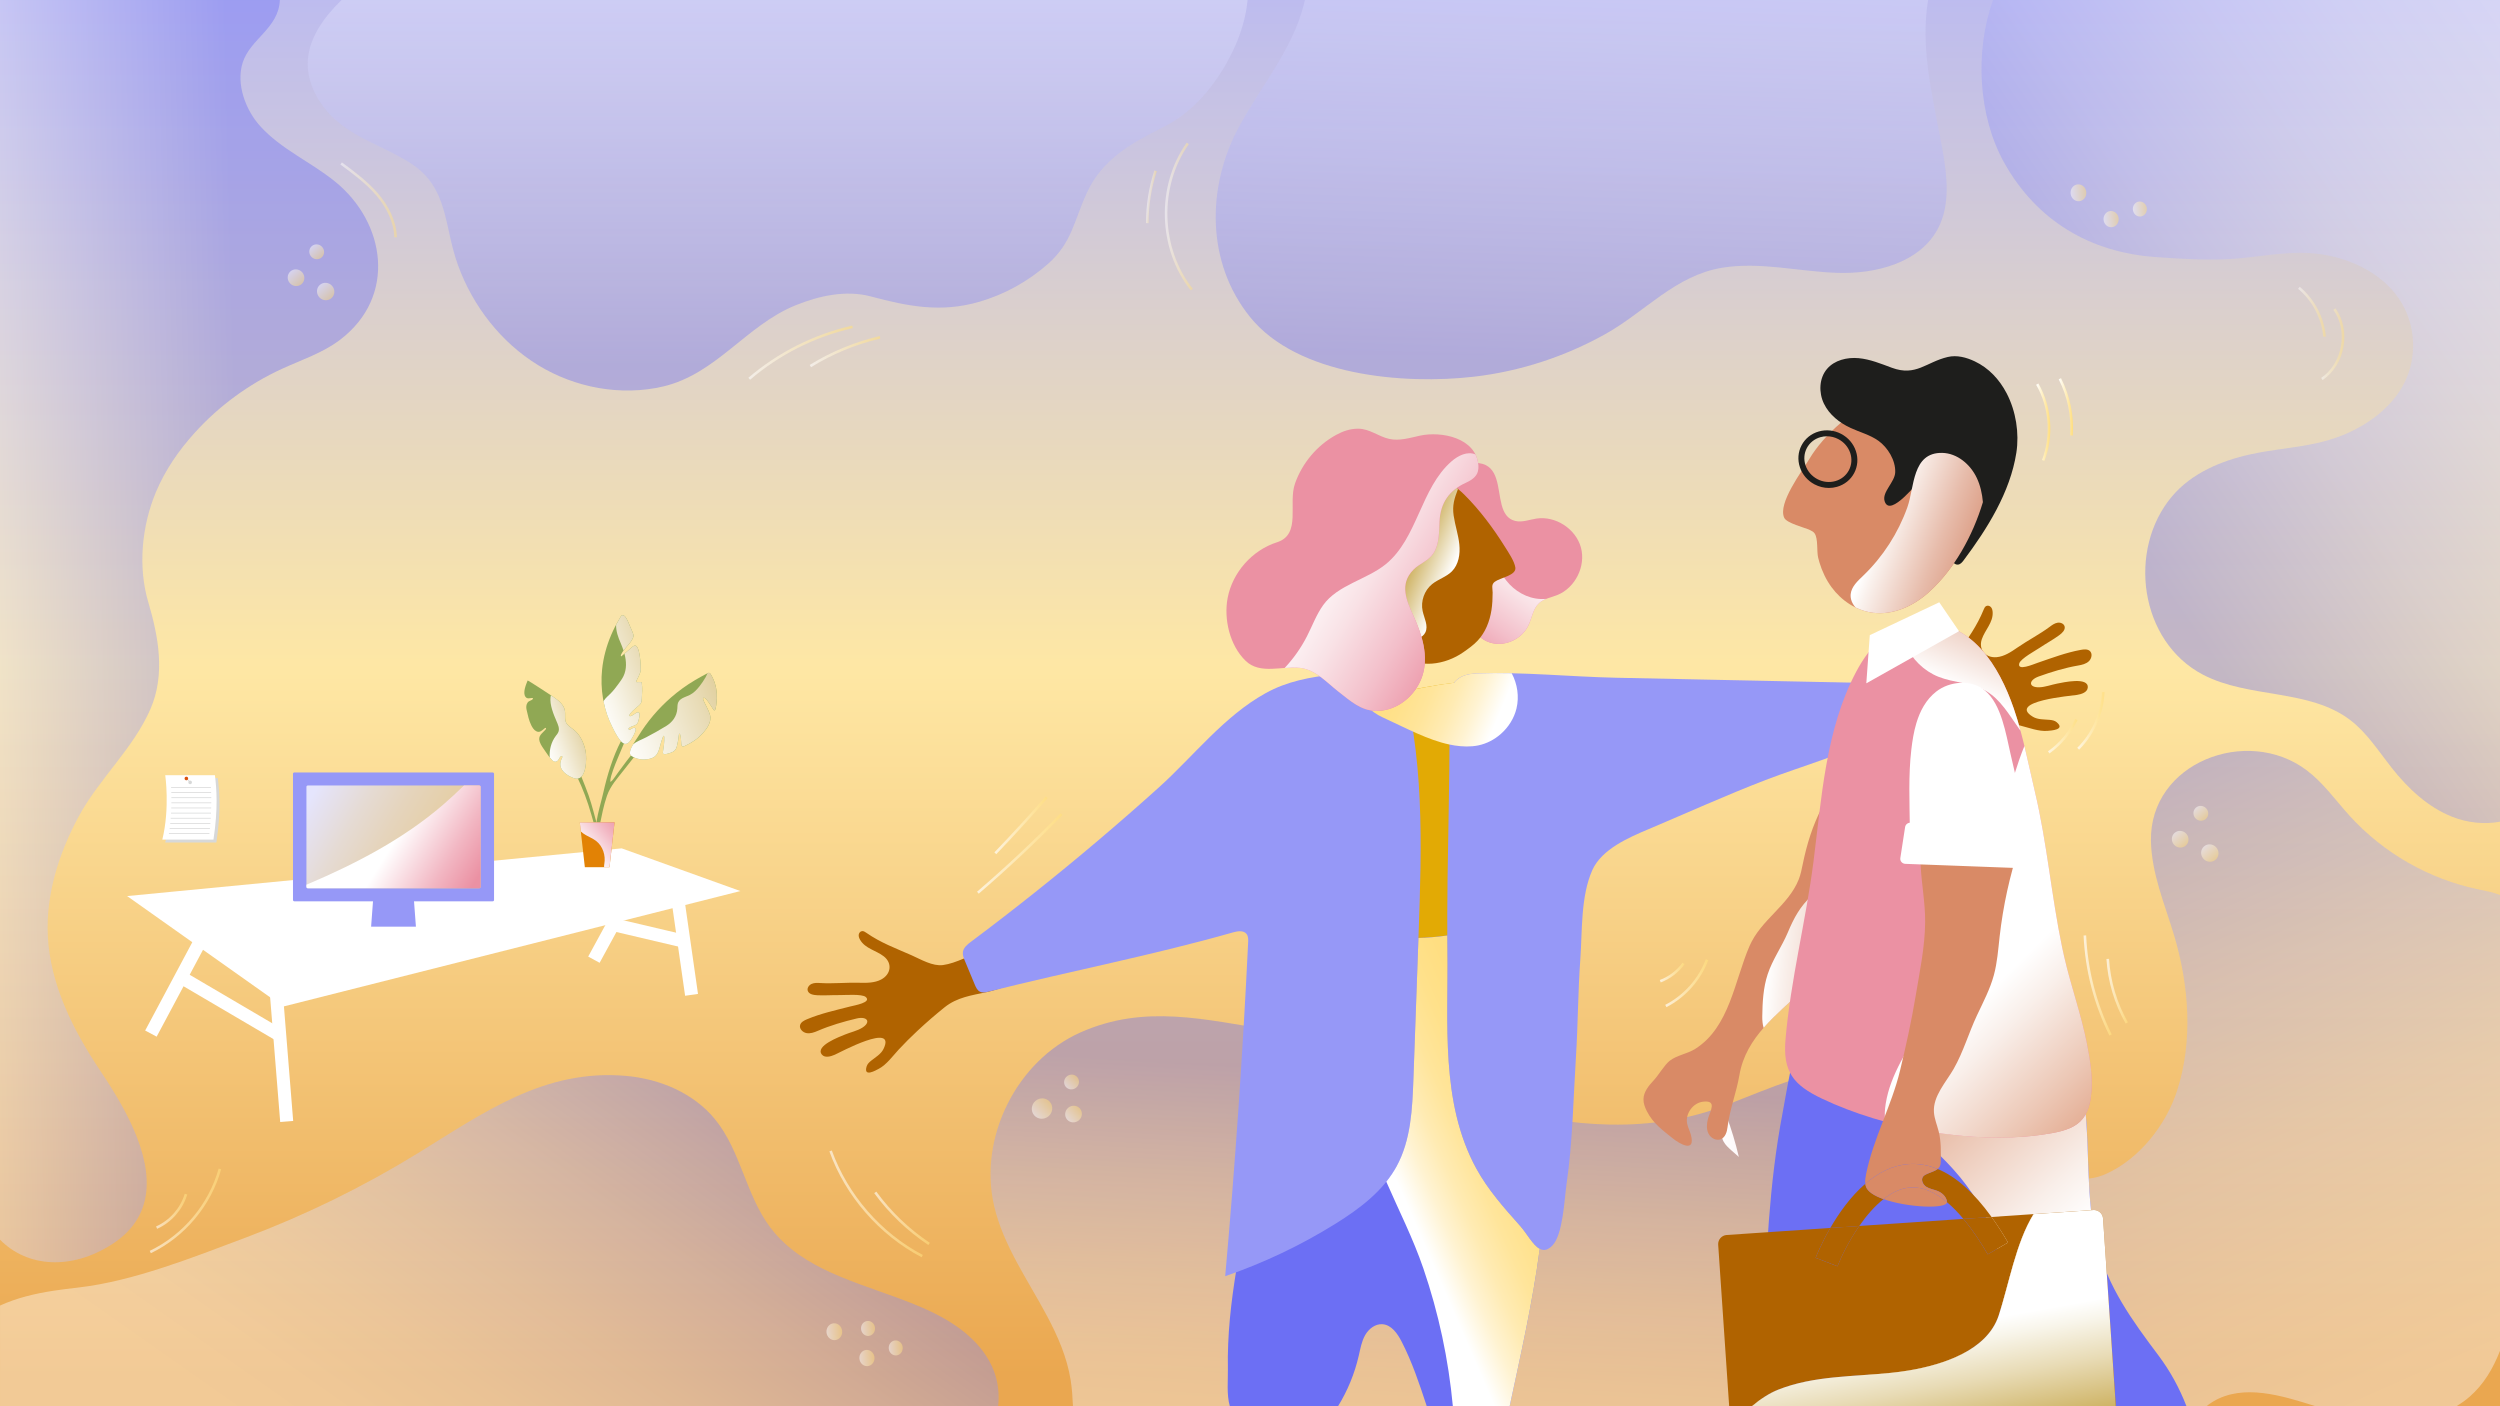 <?xml version="1.0" encoding="UTF-8"?><svg xmlns="http://www.w3.org/2000/svg" xmlns:xlink="http://www.w3.org/1999/xlink" viewBox="0 0 1920 1080"><defs><style>.cls-1{fill:#6c6ff4;}.cls-2{stroke:url(#Ny_övertoningsruta_3-29);}.cls-2,.cls-3,.cls-4,.cls-5,.cls-6,.cls-7,.cls-8,.cls-9,.cls-10,.cls-11,.cls-12,.cls-13,.cls-14,.cls-15,.cls-16,.cls-17,.cls-18,.cls-19,.cls-20,.cls-21,.cls-22,.cls-23,.cls-24,.cls-25{fill:none;}.cls-2,.cls-3,.cls-4,.cls-5,.cls-6,.cls-7,.cls-8,.cls-9,.cls-10,.cls-11,.cls-12,.cls-13,.cls-14,.cls-15,.cls-16,.cls-17,.cls-18,.cls-19,.cls-20,.cls-22,.cls-23,.cls-24,.cls-25{stroke-miterlimit:10;}.cls-2,.cls-3,.cls-4,.cls-5,.cls-6,.cls-7,.cls-8,.cls-9,.cls-10,.cls-11,.cls-12,.cls-13,.cls-14,.cls-15,.cls-16,.cls-18,.cls-19,.cls-20,.cls-22,.cls-23,.cls-24,.cls-25{stroke-width:2px;}.cls-2,.cls-3,.cls-4,.cls-14,.cls-19{opacity:.8;}.cls-26{fill:url(#Ny_övertoningsruta_3-14);}.cls-27{fill:url(#Namnlös_övertoning_61);}.cls-27,.cls-28,.cls-29,.cls-30,.cls-31,.cls-32,.cls-33{opacity:.4;}.cls-34{fill:url(#Ny_övertoningsruta_3-9);}.cls-35{fill:#fff;}.cls-36{fill:url(#Namnlös_övertoning_168);}.cls-36,.cls-37,.cls-38,.cls-39,.cls-40,.cls-41,.cls-42,.cls-43,.cls-44,.cls-45,.cls-46,.cls-47,.cls-48,.cls-49,.cls-50,.cls-51,.cls-52,.cls-53,.cls-54,.cls-55{mix-blend-mode:multiply;}.cls-56,.cls-57,.cls-29,.cls-58,.cls-59,.cls-33{mix-blend-mode:lighten;}.cls-56,.cls-60{opacity:.7;}.cls-28{fill:url(#Ny_övertoningsruta_5-3);}.cls-3{stroke:url(#Ny_övertoningsruta_3-25);}.cls-4{stroke:url(#Ny_övertoningsruta_3-26);}.cls-5{stroke:url(#Ny_övertoningsruta_3-19);}.cls-6{stroke:url(#Ny_övertoningsruta_3-23);}.cls-7{stroke:url(#Ny_övertoningsruta_3-30);}.cls-8{stroke:url(#Ny_övertoningsruta_3-36);}.cls-61{fill:url(#Ny_övertoningsruta_3-3);}.cls-37{fill:url(#Namnlös_övertoning_91-2);}.cls-38{fill:url(#Namnlös_övertoning_172-3);}.cls-9{stroke:url(#Ny_övertoningsruta_3-20);}.cls-39{fill:url(#Namnlös_övertoning_171);}.cls-62{fill:url(#Ny_övertoningsruta_3);}.cls-63{fill:#eb91a3;}.cls-64{fill:url(#Ny_övertoningsruta_3-7);}.cls-57{fill:url(#Namnlös_övertoning_5);opacity:.75;}.cls-40{fill:url(#Namnlös_övertoning_171-2);}.cls-41{fill:url(#Namnlös_övertoning_168-2);}.cls-65{isolation:isolate;}.cls-10{stroke:url(#Ny_övertoningsruta_3-34);}.cls-11{stroke:url(#Ny_övertoningsruta_3-21);}.cls-66{mix-blend-mode:soft-light;}.cls-42,.cls-67{fill:#d7d8d8;}.cls-12{stroke:url(#Ny_övertoningsruta_3-37);}.cls-68{fill:url(#Ny_övertoningsruta_3-11);}.cls-60{fill:url(#Namnlös_övertoning_16);}.cls-69{fill:#1e1e1c;}.cls-43{fill:url(#Namnlös_övertoning_172-4);}.cls-13{stroke:url(#Ny_övertoningsruta_3-18);}.cls-14{stroke:url(#Ny_övertoningsruta_3-27);}.cls-70{fill:url(#Ny_övertoningsruta_3-12);}.cls-71{fill:#e2aa05;}.cls-44{fill:url(#Namnlös_övertoning_172-5);}.cls-15{stroke:url(#Ny_övertoningsruta_3-33);}.cls-16,.cls-17{stroke:#fff;}.cls-16,.cls-58{opacity:.5;}.cls-45{fill:url(#Namnlös_övertoning_170-2);}.cls-72{fill:url(#Ny_övertoningsruta_3-15);}.cls-29{fill:url(#Ny_övertoningsruta_5-5);}.cls-17{stroke-width:10px;}.cls-46{fill:url(#Namnlös_övertoning_172-6);}.cls-47{fill:url(#Namnlös_övertoning_22);}.cls-73{fill:url(#Ny_övertoningsruta_3-2);}.cls-48{fill:url(#Namnlös_övertoning_169);}.cls-18{stroke:url(#Ny_övertoningsruta_3-31);}.cls-19{stroke:url(#Ny_övertoningsruta_3-28);}.cls-74{fill:#da510e;}.cls-49{fill:url(#Namnlös_övertoning_172-2);}.cls-75{fill:url(#Ny_övertoningsruta_3-10);}.cls-76{fill:#b06300;}.cls-77{fill:url(#Ny_övertoningsruta_3-4);}.cls-20{stroke:url(#Ny_övertoningsruta_3-32);}.cls-30{fill:url(#Namnlös_övertoning_63);}.cls-78{fill:url(#Ny_övertoningsruta_3-8);}.cls-50{fill:url(#Namnlös_övertoning_91);}.cls-79{fill:#90a854;}.cls-22{stroke:url(#Ny_övertoningsruta_3-24);}.cls-80{fill:#e28205;}.cls-81{fill:url(#Ny_övertoningsruta_3-6);}.cls-51{fill:url(#Ny_övertoningsruta_2-2);}.cls-23{stroke:url(#Ny_övertoningsruta_3-22);}.cls-31{fill:url(#Ny_övertoningsruta_5-2);}.cls-82{fill:url(#Ny_övertoningsruta_3-16);}.cls-24{stroke:url(#Ny_övertoningsruta_3-17);}.cls-83{fill:url(#Ny_övertoningsruta_3-5);}.cls-84{fill:#9698f7;}.cls-32{fill:url(#Ny_övertoningsruta_5);}.cls-52{fill:url(#Namnlös_övertoning_172-7);}.cls-59{opacity:.6;}.cls-53{fill:url(#Namnlös_övertoning_6);}.cls-54{fill:url(#Namnlös_övertoning_172);}.cls-25{stroke:url(#Ny_övertoningsruta_3-35);}.cls-85{fill:#d98a66;}.cls-86{fill:url(#Ny_övertoningsruta_2);mix-blend-mode:darken;}.cls-87{fill:url(#Ny_övertoningsruta_3-13);}.cls-55{fill:url(#Namnlös_övertoning_170);}.cls-33{fill:url(#Ny_övertoningsruta_5-4);}</style><linearGradient id="Namnlös_övertoning_16" x1="960" y1="-74.78" x2="960" y2="1056.9" gradientUnits="userSpaceOnUse"><stop offset="0" stop-color="#9698f7"/><stop offset=".17" stop-color="#b5add2"/><stop offset=".52" stop-color="#ffde7e"/><stop offset="1" stop-color="#e28205"/></linearGradient><linearGradient id="Namnlös_övertoning_63" x1="597.23" y1="-82.12" x2="597.23" y2="278.99" gradientUnits="userSpaceOnUse"><stop offset="0" stop-color="#fff"/><stop offset=".14" stop-color="#f0f1fd"/><stop offset=".42" stop-color="#cccdfb"/><stop offset=".79" stop-color="#9093f6"/><stop offset="1" stop-color="#6c6ff4"/></linearGradient><linearGradient id="Ny_övertoningsruta_5" x1="1228.02" y1="-222.65" x2="1210.02" y2="275.33" gradientUnits="userSpaceOnUse"><stop offset="0" stop-color="#fff"/><stop offset=".14" stop-color="#f9f9fe"/><stop offset=".31" stop-color="#eaebfd"/><stop offset=".5" stop-color="#d2d3fb"/><stop offset=".7" stop-color="#afb1f9"/><stop offset=".9" stop-color="#8386f5"/><stop offset="1" stop-color="#6c6ff4"/></linearGradient><linearGradient id="Ny_övertoningsruta_5-2" x1="2056.2" y1="85.82" x2="1619.72" y2="388.8" xlink:href="#Ny_övertoningsruta_5"/><linearGradient id="Ny_övertoningsruta_5-3" x1="1826.16" y1="1160.78" x2="1586.25" y2="619.88" xlink:href="#Ny_övertoningsruta_5"/><linearGradient id="Ny_övertoningsruta_5-4" x1="1120.59" y1="1159.05" x2="1140.09" y2="830.56" xlink:href="#Ny_övertoningsruta_5"/><linearGradient id="Ny_övertoningsruta_5-5" x1="291.58" y1="1171.6" x2="537.57" y2="822.12" xlink:href="#Ny_övertoningsruta_5"/><linearGradient id="Namnlös_övertoning_61" x1="-60.42" y1="486.72" x2="184.07" y2="480.72" gradientUnits="userSpaceOnUse"><stop offset="0" stop-color="#fff"/><stop offset="1" stop-color="#6c6ff4"/></linearGradient><linearGradient id="Ny_övertoningsruta_3" x1="1119.28" y1="161.14" x2="1135.16" y2="161.14" gradientTransform="translate(-326.94 694.35) scale(1 .97)" gradientUnits="userSpaceOnUse"><stop offset="0" stop-color="#fff"/><stop offset="1" stop-color="#ffde7e"/></linearGradient><linearGradient id="Ny_övertoningsruta_3-2" x1="1136.4" y1="180.54" x2="1149.39" y2="180.54" gradientTransform="translate(-318.42 679.67) scale(1 .97)" xlink:href="#Ny_övertoningsruta_3"/><linearGradient id="Ny_övertoningsruta_3-3" x1="1151.93" y1="160.29" x2="1163.47" y2="160.29" gradientTransform="translate(-334.75 674.78) scale(1 .97)" xlink:href="#Ny_övertoningsruta_3"/><linearGradient id="Ny_övertoningsruta_3-4" x1="259.75" y1="162.21" x2="273.28" y2="162.21" gradientTransform="translate(408.11 -42.64) rotate(90) scale(1 .97)" xlink:href="#Ny_övertoningsruta_3"/><linearGradient id="Ny_övertoningsruta_3-5" x1="236.9" y1="172.25" x2="249.89" y2="172.25" gradientTransform="translate(395.13 -30.12) rotate(90) scale(1 .97)" xlink:href="#Ny_övertoningsruta_3"/><linearGradient id="Ny_övertoningsruta_3-6" x1="233.49" y1="146.45" x2="245.04" y2="146.45" gradientTransform="translate(385.87 -45.9) rotate(90) scale(1 .97)" xlink:href="#Ny_övertoningsruta_3"/><linearGradient id="Ny_övertoningsruta_3-7" x1="1549.81" y1="-643.2" x2="1563.35" y2="-643.2" gradientTransform="translate(1070.6 -901.53) rotate(90) scale(1 .97)" xlink:href="#Ny_övertoningsruta_3"/><linearGradient id="Ny_övertoningsruta_3-8" x1="1526.96" y1="-633.16" x2="1539.95" y2="-633.16" gradientTransform="translate(1057.62 -889.01) rotate(90) scale(1 .97)" xlink:href="#Ny_övertoningsruta_3"/><linearGradient id="Ny_övertoningsruta_3-9" x1="1523.56" y1="-658.95" x2="1535.1" y2="-658.95" gradientTransform="translate(1048.37 -904.78) rotate(90) scale(1 .97)" xlink:href="#Ny_övertoningsruta_3"/><linearGradient id="Ny_övertoningsruta_3-10" x1="1657.92" y1="392.2" x2="1670.39" y2="392.2" gradientTransform="translate(73.31 -223.86) scale(.93 1)" xlink:href="#Ny_övertoningsruta_3"/><linearGradient id="Ny_övertoningsruta_3-11" x1="1632.75" y1="369.86" x2="1645.74" y2="369.86" gradientTransform="translate(71.43 -221.72) scale(.93 1)" xlink:href="#Ny_övertoningsruta_3"/><linearGradient id="Ny_övertoningsruta_3-12" x1="1682.78" y1="386.43" x2="1694.32" y2="386.43" gradientTransform="translate(72.72 -225.84) scale(.93 1)" xlink:href="#Ny_övertoningsruta_3"/><linearGradient id="Ny_övertoningsruta_3-13" x1="551.65" y1="1179.02" x2="564.12" y2="1179.02" gradientTransform="translate(146.84 -136.03) scale(.93 1)" xlink:href="#Ny_övertoningsruta_3"/><linearGradient id="Ny_övertoningsruta_3-14" x1="526.48" y1="1156.68" x2="539.47" y2="1156.68" gradientTransform="translate(144.96 -133.9) scale(.93 1)" xlink:href="#Ny_övertoningsruta_3"/><linearGradient id="Ny_övertoningsruta_3-15" x1="555.16" y1="1156.47" x2="566.7" y2="1156.47" gradientTransform="translate(144.84 -136.19) scale(.93 1)" xlink:href="#Ny_övertoningsruta_3"/><linearGradient id="Ny_övertoningsruta_3-16" x1="576.51" y1="1173.25" x2="588.05" y2="1173.25" gradientTransform="translate(146.24 -138.01) scale(.93 1)" xlink:href="#Ny_övertoningsruta_3"/><linearGradient id="Namnlös_övertoning_22" x1="1322.08" y1="872.6" x2="1517.68" y2="872.6" gradientUnits="userSpaceOnUse"><stop offset="0" stop-color="#fff"/><stop offset="1" stop-color="#eb91a3"/></linearGradient><linearGradient id="Namnlös_övertoning_5" x1="241.73" y1="606.61" x2="358.78" y2="676.49" gradientUnits="userSpaceOnUse"><stop offset="0" stop-color="#fff"/><stop offset=".06" stop-color="#fffbf2"/><stop offset=".27" stop-color="#fff1c8"/><stop offset=".47" stop-color="#ffe8a8"/><stop offset=".66" stop-color="#ffe290"/><stop offset=".84" stop-color="#ffdf82"/><stop offset="1" stop-color="#ffde7e"/></linearGradient><linearGradient id="Ny_övertoningsruta_2" x1="304.12" y1="643.91" x2="362.94" y2="680.6" gradientUnits="userSpaceOnUse"><stop offset="0" stop-color="#fff"/><stop offset=".62" stop-color="#f2b7c3"/><stop offset="1" stop-color="#eb91a3"/></linearGradient><linearGradient id="Ny_övertoningsruta_3-17" x1="750.36" y1="655.46" x2="816" y2="655.46" gradientTransform="matrix(1, 0, 0, 1, 0, 0)" xlink:href="#Ny_övertoningsruta_3"/><linearGradient id="Ny_övertoningsruta_3-18" x1="763.69" y1="633.83" x2="804.57" y2="633.83" gradientTransform="matrix(1, 0, 0, 1, 0, 0)" xlink:href="#Ny_övertoningsruta_3"/><linearGradient id="Ny_övertoningsruta_3-19" x1="1572.84" y1="565.4" x2="1595.52" y2="565.4" gradientTransform="matrix(1, 0, 0, 1, 0, 0)" xlink:href="#Ny_övertoningsruta_3"/><linearGradient id="Ny_övertoningsruta_3-20" x1="1595.34" y1="553.62" x2="1616.27" y2="553.62" gradientTransform="matrix(1, 0, 0, 1, 0, 0)" xlink:href="#Ny_övertoningsruta_3"/><linearGradient id="Ny_övertoningsruta_3-21" x1="1278.9" y1="755.09" x2="1311.97" y2="755.09" gradientTransform="matrix(1, 0, 0, 1, 0, 0)" xlink:href="#Ny_övertoningsruta_3"/><linearGradient id="Ny_övertoningsruta_3-22" x1="1274.74" y1="746.94" x2="1293.77" y2="746.94" gradientTransform="matrix(1, 0, 0, 1, 0, 0)" xlink:href="#Ny_övertoningsruta_3"/><linearGradient id="Namnlös_övertoning_170" x1="1519.3" y1="750.07" x2="1358.06" y2="734.11" gradientUnits="userSpaceOnUse"><stop offset="0" stop-color="#ce7451"/><stop offset=".12" stop-color="#d17d5c"/><stop offset=".32" stop-color="#d9957a"/><stop offset=".6" stop-color="#e7bcab"/><stop offset=".93" stop-color="#faf2ee"/><stop offset="1" stop-color="#fff"/></linearGradient><linearGradient id="Namnlös_övertoning_168" x1="1432.43" y1="804.34" x2="1576.43" y2="961.83" gradientUnits="userSpaceOnUse"><stop offset="0" stop-color="#d98a66"/><stop offset=".48" stop-color="#ecc7b5"/><stop offset=".83" stop-color="#f9efea"/><stop offset="1" stop-color="#fff"/></linearGradient><linearGradient id="Namnlös_övertoning_168-2" x1="1657.48" y1="877.23" x2="1535.99" y2="752.74" xlink:href="#Namnlös_övertoning_168"/><linearGradient id="Namnlös_övertoning_172" x1="1627.58" y1="1137.12" x2="1613.3" y2="1007.66" gradientTransform="translate(-56.62 99.96) rotate(-3.89)" gradientUnits="userSpaceOnUse"><stop offset="0" stop-color="#b08300"/><stop offset=".34" stop-color="#cdb160"/><stop offset=".66" stop-color="#e8dbb5"/><stop offset=".89" stop-color="#f8f5ea"/><stop offset="1" stop-color="#fff"/></linearGradient><linearGradient id="Namnlös_övertoning_172-2" x1="1624.22" y1="1137.5" x2="1609.93" y2="1008.03" xlink:href="#Namnlös_övertoning_172"/><linearGradient id="Namnlös_övertoning_172-3" x1="1487.49" y1="1152.58" x2="1473.21" y2="1023.12" xlink:href="#Namnlös_övertoning_172"/><linearGradient id="Namnlös_övertoning_169" x1="1560.66" y1="387.82" x2="1502.66" y2="527.15" gradientUnits="userSpaceOnUse"><stop offset="0" stop-color="#ce7451"/><stop offset=".13" stop-color="#d28060"/><stop offset=".39" stop-color="#dda189"/><stop offset=".74" stop-color="#f0d5ca"/><stop offset="1" stop-color="#fff"/></linearGradient><linearGradient id="Namnlös_övertoning_170-2" x1="1555.61" y1="443.23" x2="1444.28" y2="401.23" xlink:href="#Namnlös_övertoning_170"/><linearGradient id="Namnlös_övertoning_91" x1="1039.03" y1="504.9" x2="1150.68" y2="550.93" gradientUnits="userSpaceOnUse"><stop offset="0" stop-color="#ffde7e"/><stop offset=".22" stop-color="#ffde81"/><stop offset=".39" stop-color="#ffe18b"/><stop offset=".55" stop-color="#ffe59b"/><stop offset=".7" stop-color="#ffebb3"/><stop offset=".84" stop-color="#fff3d2"/><stop offset=".97" stop-color="#fffdf7"/><stop offset="1" stop-color="#fff"/></linearGradient><linearGradient id="Namnlös_övertoning_91-2" x1="1198.24" y1="868.17" x2="1078.24" y2="920.17" xlink:href="#Namnlös_övertoning_91"/><linearGradient id="Namnlös_övertoning_171" x1="1174.04" y1="413.89" x2="1114.09" y2="497.49" gradientUnits="userSpaceOnUse"><stop offset="0" stop-color="#fff"/><stop offset=".16" stop-color="#fdf7f8"/><stop offset=".39" stop-color="#f9e2e6"/><stop offset=".68" stop-color="#f3bfca"/><stop offset="1" stop-color="#eb91a3"/></linearGradient><linearGradient id="Namnlös_övertoning_6" x1="1053.32" y1="473.26" x2="1082.31" y2="515.51" gradientTransform="translate(-73.81 592.44) rotate(-32.81)" gradientUnits="userSpaceOnUse"><stop offset="0" stop-color="#b08300"/><stop offset=".32" stop-color="#c8a84d"/><stop offset="1" stop-color="#fff"/></linearGradient><linearGradient id="Namnlös_övertoning_171-2" x1="1014.65" y1="427.49" x2="1081.15" y2="559.49" gradientTransform="translate(-73.81 592.44) rotate(-32.81)" xlink:href="#Namnlös_övertoning_171"/><linearGradient id="Ny_övertoningsruta_3-23" x1="636.96" y1="924.58" x2="708.74" y2="924.58" gradientTransform="matrix(1, 0, 0, 1, 0, 0)" xlink:href="#Ny_övertoningsruta_3"/><linearGradient id="Ny_övertoningsruta_3-24" x1="671.39" y1="935.67" x2="714.13" y2="935.67" gradientTransform="matrix(1, 0, 0, 1, 0, 0)" xlink:href="#Ny_övertoningsruta_3"/><linearGradient id="Ny_övertoningsruta_3-25" x1="894.57" y1="166.3" x2="916.07" y2="166.3" gradientTransform="matrix(1, 0, 0, 1, 0, 0)" xlink:href="#Ny_övertoningsruta_3"/><linearGradient id="Ny_övertoningsruta_3-26" x1="881.55" y1="151.17" x2="886.25" y2="151.17" gradientTransform="translate(21.95 -96.15) rotate(6.3)" xlink:href="#Ny_övertoningsruta_3"/><linearGradient id="Ny_övertoningsruta_3-27" x1="261.39" y1="153.49" x2="304.81" y2="153.49" gradientTransform="matrix(1, 0, 0, 1, 0, 0)" xlink:href="#Ny_övertoningsruta_3"/><linearGradient id="Ny_övertoningsruta_3-28" x1="1782.66" y1="264.33" x2="1800.46" y2="264.33" gradientTransform="matrix(1, 0, 0, 1, 0, 0)" xlink:href="#Ny_övertoningsruta_3"/><linearGradient id="Ny_övertoningsruta_3-29" x1="1764.94" y1="239.45" x2="1786.25" y2="239.45" gradientTransform="matrix(1, 0, 0, 1, 0, 0)" xlink:href="#Ny_övertoningsruta_3"/><linearGradient id="Ny_övertoningsruta_3-30" x1="114.98" y1="929.97" x2="169.85" y2="929.97" gradientTransform="matrix(1, 0, 0, 1, 0, 0)" xlink:href="#Ny_övertoningsruta_3"/><linearGradient id="Ny_övertoningsruta_3-31" x1="119.86" y1="930.27" x2="143.8" y2="930.27" gradientTransform="matrix(1, 0, 0, 1, 0, 0)" xlink:href="#Ny_övertoningsruta_3"/><linearGradient id="Namnlös_övertoning_172-4" x1="665.81" y1="498.8" x2="473.91" y2="567.31" gradientTransform="matrix(1, 0, 0, 1, 0, 0)" xlink:href="#Namnlös_övertoning_172"/><linearGradient id="Namnlös_övertoning_172-5" x1="491.92" y1="545.13" x2="416.59" y2="572.02" gradientTransform="matrix(1, 0, 0, 1, 0, 0)" xlink:href="#Namnlös_övertoning_172"/><linearGradient id="Ny_övertoningsruta_2-2" x1="449.75" y1="654.57" x2="478.56" y2="630.5" xlink:href="#Ny_övertoningsruta_2"/><linearGradient id="Namnlös_övertoning_172-6" x1="586.39" y1="497.06" x2="457.54" y2="543.06" gradientTransform="matrix(1, 0, 0, 1, 0, 0)" xlink:href="#Namnlös_övertoning_172"/><linearGradient id="Namnlös_övertoning_172-7" x1="570.7" y1="453.11" x2="441.85" y2="499.11" gradientTransform="matrix(1, 0, 0, 1, 0, 0)" xlink:href="#Namnlös_övertoning_172"/><linearGradient id="Ny_övertoningsruta_3-32" x1="1563.76" y1="324.24" x2="1574.66" y2="324.24" gradientTransform="matrix(1, 0, 0, 1, 0, 0)" xlink:href="#Ny_övertoningsruta_3"/><linearGradient id="Ny_övertoningsruta_3-33" x1="1581.09" y1="312.45" x2="1592.09" y2="312.45" gradientTransform="matrix(1, 0, 0, 1, 0, 0)" xlink:href="#Ny_övertoningsruta_3"/><linearGradient id="Ny_övertoningsruta_3-34" x1="1600.19" y1="756.84" x2="1621.84" y2="756.84" gradientTransform="matrix(1, 0, 0, 1, 0, 0)" xlink:href="#Ny_övertoningsruta_3"/><linearGradient id="Ny_övertoningsruta_3-35" x1="1617.75" y1="761.24" x2="1634.25" y2="761.24" gradientTransform="matrix(1, 0, 0, 1, 0, 0)" xlink:href="#Ny_övertoningsruta_3"/><linearGradient id="Ny_övertoningsruta_3-36" x1="574.76" y1="270.86" x2="654.95" y2="270.86" gradientTransform="matrix(1, 0, 0, 1, 0, 0)" xlink:href="#Ny_övertoningsruta_3"/><linearGradient id="Ny_övertoningsruta_3-37" x1="621.85" y1="270.04" x2="676.07" y2="270.04" gradientTransform="matrix(1, 0, 0, 1, 0, 0)" xlink:href="#Ny_övertoningsruta_3"/></defs><g class="cls-65"><g id="vitt"><rect class="cls-35" y="0" width="1920" height="1080"/></g><g id="Bakgrund_3"><rect class="cls-60" width="1920" height="1080"/><path class="cls-21" d="m18.19,652.71c21.46-16.95,3.15-39.45-15.14-53.62v62.84c5.29-2.51,10.38-5.47,15.14-9.22Z"/><g><path class="cls-30" d="m236.41,46.28c-.9,14.29,5.47,28.33,14.8,39.2,17.01,19.8,42.49,26.05,63.77,39.63,29.85,19.03,25.62,47.92,36.8,78.66,11.41,31.36,33,59.21,61.46,76.65,28.46,17.43,63.73,24,96.21,16.36,40.44-9.52,63.94-47.01,101.27-62.21,18.46-7.52,39.16-11.98,58.09-6.9,28.67,7.69,54.05,12.65,83.45,4.06,19.33-5.65,37.36-15.66,52.48-28.96,18.46-16.23,19.98-32.88,29.82-54.4,11.85-25.94,34.1-38.41,58.85-50.72,25.26-12.56,43.72-36.77,55.06-62.06,4.97-11.09,8.51-23.3,9.67-35.59H262.34c-13.82,13.41-24.86,29.16-25.93,46.28Z"/><path class="cls-32" d="m1480.81,0h-478.63c-.27,1.22-.55,2.44-.86,3.65-8.8,34.69-33.3,62.89-50.16,94.45-24.59,46.03-24.66,103.67,8.8,145.27,36.43,45.3,118.2,52.2,172.19,45.92,35.31-4.11,69.72-15.39,100.75-32.72,30.78-17.19,53.78-45.15,89.98-50.98,29.25-4.71,58.94,3.06,88.55,3.98s63.25-7.89,76.98-34.14c9.35-17.87,7.13-39.4,3.62-59.26-6.05-34.2-15.25-68.44-12.82-103.09.31-4.39.85-8.76,1.62-13.08Z"/><path class="cls-31" d="m1530.61,0c-14.17,39.98-11.29,89.46,8.73,125.16,24.72,44.09,65.47,68.6,116.06,72.26,19.61,1.42,40.78,2.74,60.24,1.34,22.91-1.65,44.08-6.95,67.31-3.44,24.69,3.73,49.21,16.23,61.78,37.8,10.39,17.83,11.37,40.8,2.54,59.45-7.83,16.53-22.53,29.04-38.79,37.42-26.72,13.78-51.84,12.78-79.9,18.89-22.72,4.94-45.41,14.5-60.41,32.26-34.6,40.96-24.97,111.6,23.71,137.02,35.28,18.42,81.53,10.72,113.15,34.89,12.81,9.79,21.61,23.75,31.6,36.4,12.53,15.87,27.76,30.34,46.56,37.8,11.57,4.59,24.67,6.12,36.8,3.8V0h-389.39Z"/><g><path class="cls-21" d="m1699.65,1076.39c-1.83,1.1-3.57,2.31-5.22,3.62h84.04c-25.95-8.2-55.5-17.55-78.82-3.62Z"/><path class="cls-28" d="m1699.65,1076.39c23.32-13.93,52.87-4.58,78.82,3.62h107.96c3.61-2.13,7.08-4.58,10.35-7.44,10.81-9.43,18-21.73,23.22-35.16v-350.04c-5.16-2.08-11-3.18-16.45-4.3-37.81-7.8-72.99-27.87-98.95-56.44-10.83-11.92-20.22-25.39-33.09-35.08-45.78-34.5-120.78-5.89-119.59,54.41.49,24.86,10.57,48.35,17.72,72.17,11.49,38.28,14.81,81.18,2.32,119.66-8.5,26.17-28.85,52.09-54.21,63.61-14.36,6.52-25.21,3.16-39.66,4.39-16.53,1.42-35.99,11.65-49.5,20.78-32.25,21.78-51.55,61.41-48.83,100.23,1.25,17.76,6.7,35.71,6.75,53.21h207.92c1.66-1.3,3.39-2.52,5.22-3.62Z"/></g><path class="cls-33" d="m1477.52,1066.73c34.38-60.1,39.94-135.87,14.69-200.35-6.2-15.84-14.96-31.87-29.84-40.12-9.68-5.36-21.04-6.88-32.11-6.82-36.63.2-70.97,16.34-105.15,29.52-56.52,21.79-119.37,17.29-177.27.59-58.32-16.82-110.84-49.31-171.46-58.51-50.27-7.63-96.8-20.34-146.61,1.87-49.08,21.88-78.41,80.78-66.31,133.14,7.06,30.52,25.98,56.97,40.72,84.73,8.32,15.66,15.31,31.73,18.09,49.18,1.06,6.63,1.47,13.34,1.77,20.05h644.89c3.17-4.2,5.98-8.72,8.59-13.27Z"/><path class="cls-29" d="m763.38,1053.1c-7.96-21.22-27.65-35.86-48.1-45.63-35.47-16.93-77.98-24.43-107.6-48.26-5.9-4.75-11.28-10.14-16-16.38-18.85-24.95-22.76-58.98-42.53-83.21-16.4-20.09-42.21-30.97-68.04-33.3-63.22-5.69-109.76,28.36-160.71,59.66-41.92,25.76-86.34,47.45-132.4,64.75-40.14,15.07-85.46,33.2-127.81,38.09-6.52.75-13.03,1.53-19.49,2.53-13.89,2.16-27.97,5.49-40.69,11.32v77.33h766.54c1.06-9.06.05-18.36-3.16-26.9Z"/><path class="cls-27" d="m257.12,139.27c-18.59-14.98-41.45-24.77-57.41-42.52-11.06-12.3-18.56-32.16-13.35-48.59,5.83-18.39,27.51-26.25,28.56-47.89,0-.09,0-.18,0-.27H0v952.07c21.08,21.35,54.68,23.44,85.62,3.79,36.96-23.48,30.25-61.26,14.15-94.81-6.7-13.96-15.03-27.19-22.51-38.35-20.98-31.3-38.72-66.37-40.54-104-1.54-31.79,8.49-63.28,23.54-91.32,15.72-29.29,42-52.23,55.31-82.9,11.57-26.65,6.06-55.9-1.7-82.03-8.07-27.18-4.95-58.74,5.93-84.65,7.03-16.75,17.49-31.93,29.69-45.4,18.68-20.63,41.58-37.43,66.87-49.06,15.23-7,31.52-12.27,44.86-22.42,43.66-33.22,35.06-90.08-4.1-121.65Z"/></g></g><g id="Lager_3"><g class="cls-58"><ellipse class="cls-62" cx="800.28" cy="851.31" rx="7.94" ry="7.73" transform="translate(-360.99 722.36) rotate(-40.43)"/><ellipse class="cls-73" cx="824.47" cy="855.53" rx="6.49" ry="6.32" transform="translate(-357.95 739.06) rotate(-40.43)"/><ellipse class="cls-61" cx="822.95" cy="830.9" rx="5.77" ry="5.62" transform="translate(-342.34 732.19) rotate(-40.43)"/></g><g class="cls-58"><ellipse class="cls-77" cx="250.11" cy="223.88" rx="6.59" ry="6.77" transform="translate(-85.56 225.46) rotate(-42.1)"/><ellipse class="cls-83" cx="227.35" cy="213.27" rx="6.32" ry="6.49" transform="translate(-84.32 207.47) rotate(-42.1)"/><ellipse class="cls-81" cx="243.22" cy="193.37" rx="5.62" ry="5.77" transform="translate(-66.88 212.97) rotate(-42.1)"/></g><g class="cls-58"><ellipse class="cls-64" cx="1697.1" cy="655.05" rx="6.59" ry="6.77" transform="translate(-1.24 1306.89) rotate(-42.1)"/><ellipse class="cls-78" cx="1674.34" cy="644.45" rx="6.32" ry="6.49" transform="translate(0 1288.89) rotate(-42.1)"/><ellipse class="cls-34" cx="1690.21" cy="624.54" rx="5.62" ry="5.77" transform="translate(17.44 1294.4) rotate(-42.1)"/></g><g class="cls-58"><ellipse class="cls-75" cx="1621.31" cy="168.34" rx="5.8" ry="6.24" transform="translate(-8.53 143.88) rotate(-5.07)"/><ellipse class="cls-68" cx="1596.25" cy="148.13" rx="6.04" ry="6.49" transform="translate(-6.85 141.59) rotate(-5.07)"/><ellipse class="cls-70" cx="1643.4" cy="160.59" rx="5.37" ry="5.77" transform="translate(-7.76 145.8) rotate(-5.07)"/></g><g class="cls-58"><ellipse class="cls-87" cx="665.78" cy="1042.99" rx="5.8" ry="6.24" transform="translate(-89.53 62.89) rotate(-5.07)"/><ellipse class="cls-26" cx="640.73" cy="1022.78" rx="6.04" ry="6.49" transform="translate(-87.84 60.6) rotate(-5.07)"/><ellipse class="cls-72" cx="666.61" cy="1020.27" rx="5.37" ry="5.77" transform="translate(-87.52 62.88) rotate(-5.07)"/><ellipse class="cls-82" cx="687.88" cy="1035.24" rx="5.37" ry="5.77" transform="translate(-88.76 64.81) rotate(-5.07)"/></g><path class="cls-47" d="m1323.75,876.77c1.4,2.61,3.64,4.65,5.85,6.62,1.93,1.72,3.88,3.44,5.84,5.14-2.54-10.8-5.74-21.44-9.6-31.84-3.22,6.63-5.45,13.86-2.1,20.09Z"/><g><path class="cls-42" d="m166.18,647.04h-39.28c5.92-24.22,2.24-49.47,2.24-49.47h38.16c1.29,10.69,2.5,25.41-1.12,49.47Z"/><path class="cls-35" d="m163.94,644.8h-39.28c5.92-24.22,2.24-49.47,2.24-49.47h38.16c1.29,10.69,2.5,25.41-1.12,49.47Z"/><g><path class="cls-67" d="m161.95,604.47h-30.56c0,.18.02.37.03.56h30.56c-.01-.19-.02-.38-.03-.56Z"/><path class="cls-67" d="m162.13,608.42h-30.59c0,.19.01.37.02.56h30.6c0-.19-.01-.37-.02-.56Z"/><path class="cls-67" d="m131.62,612.92h30.62c0-.18,0-.38,0-.56h-30.62c0,.19,0,.37,0,.56Z"/><path class="cls-67" d="m131.6,616.86h30.65c0-.19,0-.37,0-.56h-30.64c0,.19,0,.37,0,.56Z"/><path class="cls-67" d="m131.51,620.81h30.67c0-.19,0-.37.01-.56h-30.67c0,.19-.01.37-.02.56Z"/><path class="cls-67" d="m131.33,624.75h30.71c0-.19.01-.37.02-.56h-30.7c0,.19-.02.37-.03.56Z"/><path class="cls-67" d="m131.07,628.7h30.76c.01-.19.02-.37.03-.56h-30.75c-.01.19-.03.37-.04.56Z"/><path class="cls-67" d="m130.71,632.64h30.84c.01-.19.03-.38.04-.56h-30.83c-.02.19-.04.37-.06.56Z"/><path class="cls-67" d="m130.25,636.59h30.97c.02-.19.04-.38.05-.56h-30.95c-.02.19-.05.37-.07.56Z"/><path class="cls-67" d="m129.68,640.53h31.14c.02-.19.04-.37.06-.56h-31.11c-.03.19-.06.37-.09.56Z"/></g><g><g><rect class="cls-67" x="144.67" y="597.57" width=".56" height="4.07" transform="translate(-356.89 240.86) rotate(-40.85)"/><circle class="cls-67" cx="146.03" cy="600.87" r="1.38"/></g><circle class="cls-74" cx="143.13" cy="597.88" r="1.38"/></g></g><g><g><line class="cls-17" x1="174.17" y1="684.62" x2="115.89" y2="793.81"/><line class="cls-17" x1="207.3" y1="701.8" x2="220.18" y2="861.3"/><line class="cls-17" x1="140.91" y1="751.63" x2="213.42" y2="794.22"/></g><g><line class="cls-17" x1="492.11" y1="671.04" x2="456.12" y2="737.04"/><line class="cls-17" x1="517.89" y1="671.75" x2="531.11" y2="764.04"/><line class="cls-17" x1="469.84" y1="709.82" x2="524.2" y2="722.61"/></g></g><polygon class="cls-35" points="97.63 688.18 217.49 773.04 568.61 684.33 477.45 651.54 97.63 688.18"/><g><path class="cls-84" d="m316.29,669.99c-.58-7.75-6.3-14.08-14.08-14.08s-13.5,6.33-14.08,14.08l-3.12,41.7h34.41l-3.12-41.7Z"/><g><rect class="cls-84" x="225.01" y="593.25" width="154.42" height="98.95" rx="1" ry="1"/><rect class="cls-57" x="235.34" y="603.26" width="133.76" height="78.92" rx="1" ry="1"/><g class="cls-66"><path class="cls-86" d="m236.34,682.18h131.76c.55,0,1-.45,1-1v-76.92c0-.55-.45-1-1-1h-11.78c-5.24,5.09-10.57,10.09-16.11,14.86-30.82,26.53-67.34,45.43-104.86,61.34v1.72c0,.55.45,1,1,1Z"/></g></g></g><g class="cls-56"><path class="cls-24" d="m751.01,685.6c22.31-19.15,43.76-39.29,64.27-60.35"/><path class="cls-13" d="m764.41,655.32c13.48-14.02,26.62-28.37,39.41-43.02"/><path class="cls-5" d="m1573.42,577.84c9.06-6.44,16.43-15.23,21.2-25.27"/><path class="cls-9" d="m1596.05,575.03c11.53-11.42,18.54-27.28,19.22-43.5"/><path class="cls-11" d="m1311.03,737.02c-5.68,15.22-17.21,28.18-31.67,35.59"/><path class="cls-23" d="m1292.96,739.96c-4.47,6.14-10.77,10.94-17.87,13.62"/></g></g><g id="Lager_5"><path class="cls-16" d="m1538.97,894.4c16.84-8.12,29.4-24.6,32.74-42.99"/><g><path class="cls-21" d="m1495.74,1004.66c-4.43-9.14-12.74-17.87-22.89-17.41-13.18.6-20.37,15.29-24.63,27.78-7.34,21.55-14.35,43.21-21.04,64.98h105.7c-7.63-10.64-14.28-21.88-19.43-33.98-5.84-13.75-11.19-27.92-17.71-41.36Z"/><path class="cls-1" d="m1448.22,1015.02c4.26-12.49,11.45-27.18,24.63-27.78,10.15-.46,18.46,8.27,22.89,17.41,6.52,13.44,11.87,27.61,17.71,41.36,5.15,12.11,11.8,23.35,19.43,33.98h146.34c-5.36-13.9-12.56-27.07-21.51-38.99-20.23-26.94-38.92-52.57-47.27-85.73-11.06-43.93-2.57-90.38-14.38-134.18-13.66-50.64-55.84-77.05-106.93-73.11-20.32,1.57-40.64,3.13-60.96,4.7-45.82,3.53-52.45,67.03-59.25,102.64-10.37,54.32-12.53,109.79-14.63,164.92-.76,19.92-1.52,39.84-2.28,59.76h75.17c6.69-21.76,13.69-43.43,21.04-64.98Z"/></g><g><path class="cls-21" d="m1076.41,1030.26c-3.17-6.14-7.78-12.78-14.67-13.27-5.53-.39-10.59,3.6-13.32,8.43-2.73,4.83-3.66,10.43-4.9,15.83-3.14,13.67-8.54,26.81-15.9,38.75h68.15c-.12-.36-.24-.72-.36-1.07-5.38-16.45-11.04-33.24-19-48.67Z"/><path class="cls-1" d="m1043.51,1041.25c1.24-5.41,2.17-11,4.9-15.83,2.73-4.83,7.79-8.82,13.32-8.43,6.89.49,11.5,7.13,14.67,13.27,7.96,15.43,13.61,32.22,19,48.67.12.36.24.71.36,1.07h63.64c17.67-82.25,38.58-168.72,20.99-252.39-5.56-26.82-15.13-52.56-25.56-77.82-3.79-9.19-7.55-26.89-16.34-32.17-8.62-5.18-28.54-2-38.65-3.15-40.08-4.57-76.77-17.62-94.39,29.21-18.92,50.29-32.69,102.39-41.88,155.31-8.84,50.89-21.57,100.26-20.55,152.5.16,8.01-1.12,19.58,1.5,28.51h83.08c7.36-11.94,12.76-25.08,15.9-38.75Z"/></g><path class="cls-71" d="m1151.19,554.35c1.94,9.29,2.24,19.05,2.36,26.75.49,32.1-.61,64.23-3.3,96.22-.7,8.38-1.63,17.1-6.11,24.21-8.93,14.16-28.06,16.92-44.75,18.28-10.61.86-22.21,1.47-30.91-4.67-4.99-3.52-8.37-8.88-11.18-14.31-12.4-24.02-15.62-51.27-16.03-77.95-.31-19.94-2.3-40.05.22-59.93,2.86-22.56,7.19-25.81,29.07-30.37,15.12-3.15,30.27-6.31,45.6-8.14,3.56-.42,7.2-.77,10.71,0,14.92,3.29,21.43,16.07,24.32,29.91Z"/><path class="cls-76" d="m704.68,791.59c-5.1,4.77-10.02,9.65-14.46,14.45-4.47,4.82-9.32,11.63-15.28,14.77-2.23,1.17-12,6.93-9.37-1.81.54-1.8,1.99-3.2,3.48-4.39,3.43-2.74,7.54-5.04,9.45-8.95,10.3-21.06-33.67,2.73-37.37,4.36-3.23,1.43-7.65,2.63-9.9-.07-5.57-6.71,13.92-13.85,17.76-15.44,4.21-1.74,9.33-2.8,13.18-5.2,7.14-4.45,3.78-9-4.2-7.12-9.97,2.35-20.59,5.44-29.95,9.51-2.72,1.18-5.69,2.26-8.63,1.72-2.94-.54-5.65-3.34-4.92-6.14.61-2.33,3.13-3.59,5.41-4.54,10.69-4.45,21.7-6.85,32.95-9.73,3.49-.89,16.86-3.13,12.08-7.31-2.87-2.51-16.24-1.41-19.87-1.47-5.81-.1-11.67.43-17.47.11-2.82-.15-6.28-.75-7.19-3.34-.74-2.11.86-4.44,2.95-5.37,2.09-.93,4.5-.81,6.8-.66,9.42.59,19.64-.47,29.37-.22,5.92.15,12.16.23,17.31-2.53,7.55-4.05,8.61-12.51,1.99-17.71-5.87-4.61-14.29-5.92-18.24-12.74-.7-1.21-1.24-2.58-1.06-3.95s1.29-2.69,2.72-2.75c1.09-.05,2.07.6,2.96,1.21,11.46,7.95,22.19,11.74,34.85,17.34,7.31,3.24,16.21,8.61,24.21,7.54,10.05-1.35,21.5-7.91,31.01-11.4,10.35-3.8,20.69-7.61,31.04-11.41,3.4-1.25,7.12-2.52,10.61-1.46,5.05,1.53,7.33,7.07,8.94,11.94,1.34,4.03,2.65,8.53.8,12.34-1.94,4-6.68,5.82-10.99,7.29-12.41,4.23-24.97,10.72-37.82,13.48-11.54,2.48-22.8,3.96-32.36,11.64-6.85,5.5-14,11.66-20.8,18.02Z"/><path class="cls-84" d="m843.06,645.74c-31.66,26.82-64.13,52.69-97.36,77.54-2.75,2.05-5.72,4.46-6.2,7.86-.32,2.29.59,4.56,1.48,6.69,2.54,6.1,5.08,12.2,7.62,18.3.9,2.16,1.96,4.5,4.07,5.52,2.03.99,4.44.45,6.63-.1,62.5-15.72,125.96-27.9,187.57-45.45,3.62-1.03,8.22-1.76,10.51,1.22,1.35,1.76,1.31,4.18,1.2,6.39-4.12,85.58-10,171.07-17.63,256.4,29.65-10.19,58.14-23.74,84.76-40.32,18.42-11.47,36.51-25.02,46.89-44.07,11.02-20.22,12.09-44.19,12.91-67.21,1.33-37.18,2.65-74.37,3.98-111.55,2.43-68.02,4.68-137.45-14.71-202.69-.43-1.46-46.17,3.18-49.86,3.6-18.63,2.11-36.29,5.24-52.96,14.49-32.02,17.76-55.41,48.46-81.8,72.23-15.49,13.95-31.19,27.67-47.1,41.14Z"/><path class="cls-76" d="m1531.62,553.07c6.9,1.21,13.71,2.61,20.07,4.2,6.4,1.6,14.21,4.66,20.94,4.02,2.52-.24,13.88-.77,6.88-6.66-1.45-1.22-3.43-1.6-5.33-1.78-4.39-.42-9.1-.1-12.85-2.33-20.21-12.05,29.78-16.18,33.79-16.83,3.5-.57,7.87-1.98,8.27-5.49,1-8.69-19.29-4-23.39-3.22-4.49.85-9.37,2.76-13.93,2.86-8.44.18-8.12-5.49-.38-8.29,9.66-3.5,20.28-6.72,30.37-8.44,2.93-.5,6.02-1.22,8.2-3.29,2.18-2.07,2.91-5.91.76-7.86-1.79-1.62-4.6-1.3-7.04-.85-11.42,2.12-21.99,6.15-33.02,9.91-3.42,1.16-15.88,6.61-14.16.48,1.03-3.68,12.87-10.09,15.89-12.13,4.82-3.26,10.04-6.04,14.74-9.49,2.29-1.68,4.87-4.07,4.21-6.75-.54-2.18-3.16-3.26-5.42-2.89-2.26.37-4.22,1.79-6.07,3.17-7.59,5.66-16.76,10.38-24.79,15.92-4.89,3.37-10.08,6.86-15.93,7.37-8.56.74-14.1-5.79-11.39-13.79,2.4-7.09,8.76-12.81,8.33-20.7-.08-1.4-.37-2.85-1.28-3.9-.91-1.05-2.56-1.55-3.79-.82-.94.56-1.41,1.64-1.82,2.64-5.26,12.97-12.2,22.04-19.76,33.69-4.37,6.73-8.9,16.13-16.2,19.61-9.19,4.38-22.4,5.15-32.31,7.43-10.78,2.48-21.56,4.96-32.34,7.44-3.54.82-7.36,1.79-9.72,4.6-3.4,4.05-2.28,9.96-.96,14.94,1.09,4.12,2.45,8.62,6.1,10.8,3.83,2.29,8.8,1.23,13.23.1,12.74-3.25,26.86-4.69,39.17-9.43,11.05-4.25,21.33-9.18,33.57-7.97,8.77.86,18.16,2.12,27.36,3.72Z"/><path class="cls-84" d="m1249.51,520.67c72.71,1.52,145.43,3.04,218.14,4.56,13.58.28-19.82,36.64-22.75,38.35-26.15,15.28-60.39,24.47-88.96,35.47-30.21,11.63-60.75,25.45-89.71,37.69-15.11,6.38-36.1,15.35-43.3,31.45-9.07,20.28-7.68,46.94-9.26,68.77-1.81,24.93-1.77,50.06-3.36,75.03-2.06,32.43-2.48,65.05-7.19,97.26-1.64,11.25-2.7,38.77-10.8,47.24-10.29,10.75-16.75-5.87-24.9-15.01-12.31-13.81-24.73-27.78-33.6-44.02-27.8-50.92-21.42-111.89-22.17-167.59-.5-36.87.37-73.74,1-110.61.32-18.99.61-37.98.61-56.98,0-21.95-6.26-44.1,21.01-45.1,35.03-1.28,71.88,2.59,107.18,3.33l8.07.17Z"/><g><path class="cls-85" d="m1433.17,582.83c-1.5.64-3.09,1.58-4.77,2.86-25.81,19.67-37.53,47.14-43.84,77.73-.84,4.09-1.63,8.22-3.18,12.1-7.97,20-29.01,30.86-37.76,51.07-11.49,26.56-15.27,62.32-41.69,78.96-5.95,3.75-14.24,4.91-19.59,9.13-4.12,3.25-8.45,10.95-12.41,15.16-3.82,4.06-7.64,8.81-7.74,14.38-.06,3.18,1.12,6.26,2.56,9.1,4.79,9.5,11.94,14.49,19.9,20.92,5.19,4.19,17.97,11.76,13.87-3-.79-2.85-2.25-5.51-2.8-8.42-1.45-7.55,4.44-15.7,12.06-16.69,11.63-1.51,5.27,7.72,3.86,13.4-.92,3.71-1.2,7.8.54,11.2,1.74,3.41,6.05,5.69,9.54,4.14,3.35-1.49,4.6-5.56,5.03-9.2,1.6-13.4,6.82-26.57,9.13-40.03,5.08-29.54,29.08-46.38,49.17-65.91,10.4-10.11,21.28-22.03,25.99-36.08,2.6-7.77,1.16-14.63,2.78-22.6,2.01-9.91,7.53-19.18,13.14-27.44,8.03-11.84,17.42-23.01,22.61-36.34,3.95-10.15,5.28-21.31,3.84-32.1-1.79-13.4-8.22-27.47-20.24-22.35Z"/><path class="cls-55" d="m1406.66,686.17c-1.26-2.36-3.24-3.63-6.15-3.33-3.51.36-6.5,2.66-9.1,5.05-8.98,8.23-13.78,17.31-18.32,28.13-4.62,10.99-11.77,20.84-15.53,32.26-3.41,10.38-3.98,21.46-4.13,32.39-.04,2.8.21,5.95,1.03,8.71,9.22-10.52,20.41-19.73,30.59-29.63,4.93-4.79,9.95-9.99,14.39-15.63.24-.79.48-1.59.71-2.38,2.06-7.2,12.63-44.14,6.51-55.57Z"/></g><path class="cls-36" d="m1609.18,1048.52c-3.38-12.17-8.13-24.11-9.11-36.71-1.33-17.2,4.52-33.35,12.77-48.11-.87-2.76-1.67-5.56-2.39-8.42-8.81-35.02-5.22-71.64-9.37-107.25-14.52-10.37-32.25-16.17-50.1-14.8-25.23,1.94-47.99,14.84-73.56,14.91-33.62.1-18.71,11.49.08,27.83,32.69,28.42,56.7,60.45,59.13,105.05.2,3.65.31,7.31.37,10.97.28,15.28-.14,30.6,2.43,45.64,2.57,15.02,8.18,29.5,16.32,42.38h55.93c2.16-10.26.33-21.25-2.51-31.49Z"/><path class="cls-63" d="m1585.2,734.34c-.52-2.27-1.01-4.54-1.49-6.81-8.27-39.63-11.55-80.12-20.94-119.66-5.08-21.4-9.08-43.15-16.3-63.98-11.23-32.38-31.84-66.4-70.23-65.98-23.95.26-40.09,18.08-50.62,37.85-23.54,44.2-26.63,97.24-32.87,145.98-5.84,45.69-17.51,90.5-21.48,136.45-2.13,24.72,5.81,35.01,28.02,45.57,47.97,22.81,114.47,34.98,167.18,27.94,25.35-3.38,38.31-7.64,39.85-34.81.67-11.79-1.29-23.84-3.55-35.37-4.48-22.75-12.44-44.6-17.57-67.18Z"/><path class="cls-41" d="m1566.47,871.7c25.35-3.38,38.31-7.64,39.85-34.81.67-11.79-1.29-23.84-3.55-35.37-4.48-22.75-12.44-44.6-17.57-67.18-.52-2.27-1.01-4.54-1.49-6.81-8.27-39.63-11.55-80.12-20.94-119.66-2.76-11.62-5.2-23.35-8.01-34.98-11.18,27.35-17.4,61.15-25.93,86.7-14.36,43.02-28.87,86.37-51.54,125.65-11.53,19.98-25.41,39.55-29.06,62.33-.74,4.6-1.02,9.36-.36,13.96,38.99,10.7,82.1,15.04,118.6,10.17Z"/><g><path class="cls-21" d="m1495.3,923.28c-.34,5.44-30.45,4.18-48.77-2.36-6.98,5.5-13.28,12.93-18.62,20.62l79.99-5.44c-3.98-4.76-8.2-9.13-12.59-12.82Z"/><path class="cls-76" d="m1476.87,903.7c-1.79,2.49-.03,6.15,2.56,7.79,2.59,1.64,5.76,2.02,8.6,3.16,3.61,1.45,6.86,4.51,7.27,8.37,0,.09,0,.17,0,.26,4.4,3.69,8.61,8.06,12.59,12.82l21.61-1.47c-13.49-18.73-27.32-31.04-41.38-36.85-2.04,1.66-5.06,2.41-7.84,3.63-1.26.56-2.59,1.16-3.4,2.28Z"/><path class="cls-76" d="m1446.53,920.92c-6.91-2.47-12.15-5.68-13.46-9.57-.25-.73-.4-1.47-.49-2.22-11.42,9.84-20.48,22.83-26.9,33.93l22.23-1.51c5.34-7.7,11.64-15.13,18.62-20.62Z"/><path class="cls-85" d="m1495.3,923.28c-8.77-7.36-18.27-11.98-28.05-11.32-.09,0-.19.01-.28.02-7.24.57-14.12,3.96-20.44,8.93,18.32,6.54,48.43,7.8,48.77,2.36Z"/><path class="cls-85" d="m1488.11,897.78c1.4-1.14,2.34-2.7,2.39-5.16.17-7.92.33-15.95-1.58-23.63-1.23-4.96-3.32-9.75-3.66-14.84-.83-12.34,9.39-23.14,15.17-33.27,7.49-13.14,11.53-27.62,17.96-41.25,4.74-10.05,9.96-19.97,12.88-30.68,2.63-9.64,3.33-19.68,4.44-29.6,2.65-23.49,7.72-46.71,15.12-69.17,5.03-15.28-6.26-13.37-17.03-14.26-17.07-.96-31.66,1.13-48.68,2.35-2.59.19-5.44.48-7.25,2.35-1.45,1.5-1.9,3.69-2.19,5.76-1.81,12.91-.14,25.89,1.3,38.91.83,7.56,1.59,15.12,1.54,22.69-.12,19.1-4.26,38.61-7.38,57.41-3.16,19.04-7.37,37.89-11.86,56.65-6.51,27.21-20.51,52.05-26.1,79.53-.5,2.48-.93,5.07-.62,7.56,9.42-8.12,20.46-14.1,32.96-15.09,7.58-.6,15.12.66,22.59,3.74Z"/><path class="cls-85" d="m1446.53,920.92c6.32-4.98,13.2-8.37,20.44-8.93.1,0,.19-.01.28-.02,9.78-.67,19.27,3.95,28.05,11.32,0-.08.01-.17,0-.26-.41-3.86-3.66-6.93-7.27-8.37-2.84-1.14-6.02-1.52-8.6-3.16-2.59-1.64-4.35-5.3-2.56-7.79.81-1.12,2.13-1.73,3.4-2.28,2.78-1.22,5.8-1.98,7.84-3.63-7.47-3.08-15.01-4.34-22.59-3.74-12.5.99-23.53,6.97-32.96,15.09.09.75.25,1.49.49,2.22,1.32,3.89,6.55,7.11,13.46,9.57Z"/><path class="cls-76" d="m1452.69,1054.3c4.02-.42,8.34-.98,12.84-1.71,27.24-4.48,60.65-15.62,69.44-42.25,7.89-23.88,13.15-55.85,26.81-77.9l-32.29,2.2c4.26,5.91,8.48,12.45,12.66,19.63l-15.56,9.06c-5.28-9.08-11.62-18.74-18.71-27.22l-79.99,5.44c-8.06,11.62-13.95,23.84-16.72,30.96l-16.78-6.5c.4-1.04,4.28-10.87,11.27-22.94l-79.59,5.41c-3.84.26-6.77,3.62-6.51,7.46l8.44,124.08h17.42c6.67-5.69,13.71-10.15,20.22-12.73,27.38-10.85,57.75-9.93,87.05-12.97Z"/><path class="cls-76" d="m1526.61,963.32l15.56-9.06c-4.18-7.19-8.41-13.72-12.66-19.63l-21.61,1.47c7.09,8.48,13.43,18.14,18.71,27.22Z"/><path class="cls-76" d="m1411.19,972.5c2.77-7.12,8.65-19.34,16.72-30.96l-22.23,1.51c-6.99,12.08-10.86,21.9-11.27,22.94l16.78,6.5Z"/><path class="cls-54" d="m1608.4,929.3c.71.02,1.39.16,2.04.38-.64-.22-1.33-.35-2.04-.38Z"/><path class="cls-49" d="m1613.36,931.62c1.02,1.12,1.68,2.58,1.79,4.2l9.81,144.18-9.81-144.18c-.11-1.62-.77-3.08-1.79-4.2Z"/><path class="cls-76" d="m1613.36,931.62c-.34-.37-.72-.71-1.13-1.01-.36-.26-.75-.49-1.17-.68-.21-.09-.42-.18-.63-.25-.64-.22-1.33-.35-2.04-.38-.24,0-.47,0-.71.01l-15.52,1.06-30.37,2.07c-13.66,22.04-18.92,54.02-26.81,77.9-8.8,26.63-42.21,37.77-69.44,42.25-4.49.74-8.82,1.3-12.84,1.71-29.3,3.04-59.67,2.12-87.05,12.97-6.51,2.58-13.54,7.04-20.22,12.73h279.52l-9.81-144.18c-.11-1.62-.77-3.08-1.79-4.2Z"/><path class="cls-38" d="m1613.36,931.62c-.34-.37-.72-.71-1.13-1.01-.36-.26-.75-.49-1.17-.68-.21-.09-.42-.18-.63-.25-.64-.22-1.33-.35-2.04-.38-.24,0-.47,0-.71.01l-15.52,1.06-30.37,2.07c-13.66,22.04-18.92,54.02-26.81,77.9-8.8,26.63-42.21,37.77-69.44,42.25-4.49.74-8.82,1.3-12.84,1.71-29.3,3.04-59.67,2.12-87.05,12.97-6.51,2.58-13.54,7.04-20.22,12.73h279.52l-9.81-144.18c-.11-1.62-.77-3.08-1.79-4.2Z"/></g><path class="cls-48" d="m1488.68,519.74c11.8,4.7,25.35,4.56,36.39,10.84,11.45,6.53,18.15,18.75,25.84,29.46.28.39.57.78.87,1.15-1.58-5.82-3.31-11.6-5.29-17.3-11.23-32.38-31.84-66.4-70.23-65.98-6.56.07-12.53,1.47-17.97,3.86,1.46,5.04,3.51,9.98,5.12,13.5,4.98,10.91,14.09,20.01,25.28,24.47Z"/><g><g><path class="cls-85" d="m1397.28,431.78c2.04,6.83,5.08,13.35,9.3,19.12,7.62,10.43,19.26,18.19,32.08,19.75,15.25,1.86,30.52-5.1,42.05-15.25,22.94-20.22,38.81-52.25,45.29-81.78,4.35-19.82,4.37-42.36-8.21-58.27-35.92-45.43-106.27.12-128.17,37.07-5.51,9.3-24.53,34.13-19.33,45.25,1.96,4.19,15.62,7.47,19.63,9.35,1.41.66,2.88,1.38,3.74,2.68,2.77,4.17,1.46,13.66,2.7,18.67.28,1.15.6,2.29.93,3.42Z"/><path class="cls-69" d="m1404.55,374.75c-3.76,0-7.51-.93-10.96-2.74-5.38-2.84-9.38-7.51-11.27-13.16-1.9-5.69-1.44-11.68,1.3-16.88,2.74-5.2,7.43-8.96,13.2-10.6,5.73-1.63,11.85-.97,17.23,1.87,5.38,2.84,9.38,7.51,11.27,13.16,1.9,5.69,1.44,11.68-1.3,16.88-2.74,5.2-7.43,8.96-13.2,10.6-2.06.59-4.16.87-6.26.87Zm-1.48-39.69c-1.68,0-3.37.23-5.01.7-4.56,1.3-8.25,4.26-10.4,8.34-2.15,4.08-2.51,8.8-1.01,13.29,1.52,4.53,4.74,8.28,9.07,10.57,4.33,2.29,9.25,2.82,13.84,1.52,4.56-1.3,8.25-4.26,10.4-8.34,2.15-4.08,2.51-8.8,1.01-13.29-1.52-4.53-4.74-8.28-9.07-10.57-2.78-1.47-5.81-2.22-8.83-2.22Z"/><path class="cls-69" d="m1540.96,301.79c-5.47-10.41-13.59-19.18-24.36-24.28-6.44-3.05-13.75-4.99-20.68-3.36-16.68,3.93-24.45,15.15-42.99,8.29-8.33-3.08-16.68-6.56-25.52-7.37s-18.51,1.5-24.27,8.27c-6.12,7.19-6.46,18.16-2.36,26.67s11.97,14.72,20.54,18.68c7.11,3.28,14.91,5.26,21.28,9.81,7.25,5.18,13.27,15.05,12.93,24.23-.27,7.56-10.27,15.12-8.16,22.09,4.17,13.78,26.47-16.29,30.11-18.65,4.57-2.96,11.62-4.5,14.72-.02,1.4,2.02,1.45,4.65,1.45,7.1.03,18.23-5.33,40.18,4.88,56.71,1.17,1.89,2.94,3.86,5.16,3.67,1.87-.15,3.23-1.77,4.36-3.27,18.12-24.19,35.76-52.24,40.5-82.62,2.33-14.92-.21-31.92-7.58-45.96Z"/></g><path class="cls-45" d="m1491.65,347.82c-23.26-.46-21.27,26.33-26.8,41.8-7.08,19.82-18.76,37.99-33.96,52.55-4.21,4.03-8.98,8.36-9.57,14.15-.38,3.77,1.22,7.41,3.79,10.24,4.26,2.08,8.82,3.5,13.54,4.08,15.25,1.86,30.52-5.1,42.05-15.25,19.86-17.5,34.41-43.85,42.17-69.77-.57-6.44-1.95-12.75-4.7-18.58-4.91-10.4-15.02-18.99-26.52-19.22Z"/></g><path class="cls-50" d="m1160.96,517.06c-8.98-.2-17.9-.2-26.7.12-9.04.33-14.38,3-17.5,7.2-.2.02-.4.04-.59.07-15.34,1.83-30.48,4.99-45.6,8.14-10.47,2.18-16.92,4.07-21.11,7.91.87,1.72,2.06,3.3,3.44,4.63,3.27,3.16,7.46,5.15,11.6,7.04,15.21,6.93,32.08,16.15,48.74,19.64,1.3.27,2.59.52,3.89.72,6,.92,12.17,1.15,18.11-.05,6.46-1.31,12.46-4.46,17.4-8.81,5.85-5.16,10.21-12.01,12.03-19.6,2.17-9.04.69-18.83-3.69-27Z"/><path class="cls-37" d="m1182.51,959.11c-5.31-2.8-9.85-11.76-15.1-17.64-12.31-13.81-24.73-27.78-33.6-44.02-27.8-50.92-21.42-111.89-22.17-167.59-.05-3.8-.07-7.6-.1-11.4-4.08.62-8.19,1.02-12.16,1.34-3.29.27-6.66.51-10.02.53-1.29,36.06-2.57,72.12-3.86,108.18-.82,23.02-1.89,46.99-12.91,67.21-2.29,4.19-4.96,8.11-7.92,11.8,9.59,22.07,20.55,43.48,28.51,66.77,11.68,34.17,19.28,69.74,22.61,105.7h43.62c8.5-39.58,17.75-80.13,23.1-120.89Z"/><path class="cls-63" d="m1153.29,387.81c1.59,5.96,4.28,10.78,10.39,12.27,5.36,1.31,10.86-.99,16.31-1.82,14.7-2.23,30.25,7.9,34.16,22.24,3.91,14.34-4.36,30.96-18.15,36.5-4.76,1.91-10.19,2.73-13.97,6.19-4.75,4.34-5.49,11.44-8.28,17.24-4.73,9.82-16.45,15.78-27.14,13.63-13.73-2.76-19.27-16.84-22.64-28.76-1.64-5.79-1.36-11.95-.59-17.91.86-6.62,2.31-13.17,4.34-19.53,1.55-4.87,4.14-8.6,3.54-13.71-.56-4.81-1.44-9.57-2.57-14.28-1.06-4.45-2.35-8.86-3.86-13.18-.74-2.12-1.54-4.23-2.41-6.31-.37-.9-.66-2-1.27-2.77-.66-.84-1.65-1.35-2.45-2.04-1.56-1.32-2.44-3.36-2.47-5.4-.02-1.07.47-1.96.57-2.97.1-1.11-.15-2.09.22-3.21.88-2.66,3.47-4.34,5.98-5.56,4.01-1.95,8.49-3.31,12.91-2.73,15.49,2.03,14.02,19.56,17.37,32.09Z"/><path class="cls-63" d="m1128.99,478.91c-.73-1.46-1.39-2.96-2-4.48.6,1.52,1.27,3.02,2,4.48Z"/><path class="cls-63" d="m1131.41,483.12c-.88-1.34-1.68-2.75-2.41-4.2.73,1.46,1.53,2.87,2.41,4.2Z"/><path class="cls-63" d="m1155.93,493.93c-2.12.37-4.21.55-6.12.48,2.06.11,4.1-.06,6.12-.48Z"/><path class="cls-39" d="m1133.33,405.26c-1.03.38-1.95,1.17-2.68,2.5-1.14,2.06.86,7.11.6,9.52-.4,3.72-2.41,7.07-3.53,10.59-2.03,6.36-3.49,12.91-4.34,19.53-.77,5.97-1.04,12.12.59,17.91,3.37,11.92,8.91,26,22.64,28.76,10.68,2.15,22.41-3.82,27.14-13.63,2.79-5.8,3.53-12.9,8.28-17.24,1.57-1.44,3.43-2.42,5.4-3.21-1.37.06-2.75.1-4.12.05-10.42-.38-20.19-6.07-26.52-14.22-7.62-9.81-5.6-20.52-10.02-31.29-1.53-3.73-8.65-11.01-13.44-9.25Z"/><path class="cls-76" d="m1049.89,455.07c2.94,9.33,8.2,16.85,12.22,25.57,3.74,8.1,6.52,16.13,13.77,22.07,13.83,11.32,34.22,7.79,47.87-1.74,3.84-2.68,7.71-5.39,10.93-8.79,6.1-6.43,9.41-14.95,10.76-23.61.69-4.42.9-8.99.91-13.46,0-3.15-1.29-6.13,1.63-8.31,4.2-3.13,16.65-4.85,15.82-10.87-.68-4.9-5.3-11.66-8-15.97-8.85-14.16-19.42-28.41-31.33-40.2-11.82-11.7-27.17-17.95-43.6-12.77-29.51,9.3-43.38,48.74-30.97,88.09Z"/><path class="cls-53" d="m1116.43,396.13c1.07,7.37,3.55,14.5,4.33,21.91.77,7.41-.48,15.56-5.76,20.82-4.28,4.26-10.5,5.97-15.18,9.78-5.93,4.83-8.84,13.1-7.25,20.58,1.19,5.56,4.59,11.39,2.1,16.5-2.09,4.29-7.59,5.82-12.34,5.33-10.34-1.07-18.96-9.59-22.02-19.53-3.06-9.93-1.23-20.87,3.04-30.35,4.27-9.47,10.83-17.72,17.52-25.67,6.69-7.95,13.64-15.78,18.89-24.75,2.43-4.16,4.87-8.31,7.97-11.99,2.61-3.1,4.87-9.29,12.01-3.23-2.75,7.34-4.52,12.44-3.33,20.59Z"/><path class="cls-63" d="m1135.42,357.38c-1.68-21.22-28.48-26.39-44.89-22.8-7.78,1.7-15.76,4.23-23.53,2.52-8.43-1.85-15.03-7.85-23.96-7.87-6.06-.01-11.69,1.91-16.89,4.77-14.69,8.05-26.06,21.63-31.6,37.41-5.42,15.44,5.08,39.02-13.82,45.05-19.05,6.08-34.16,23.12-37.9,42.76-3.09,16.22,1.63,36.54,13.82,48.3,11.22,10.83,28.18,3.74,41.88,5.4,12,1.46,20.34,11.17,29.34,18.19,11.25,8.77,20.38,17.44,36.15,14.14,13.11-2.74,24.03-13.27,28.27-25.98,5.12-15.34-.16-31.68-6.52-45.74-5.59-12.33-11.36-24.77-.23-36.05,4.69-4.75,11.42-6.58,15.28-12.47,4.69-7.14,4.33-16.38,4.74-24.56.71-14.26,7.42-23.91,20.24-29.68,4.04-1.82,8.25-4.54,9.28-8.86.36-1.53.47-3.04.35-4.52Z"/><path class="cls-63" d="m1064.01,545.25c.14-.03.28-.07.43-.11-2.56.37-5.12.65-7.68.81,2.27.05,4.67-.16,7.25-.7Z"/><path class="cls-40" d="m1092.28,519.27c5.12-15.34-.16-31.68-6.52-45.74-5.59-12.33-11.36-24.77-.23-36.05,4.69-4.75,11.42-6.58,15.28-12.47,4.69-7.14,4.33-16.38,4.74-24.56.71-14.26,7.42-23.91,20.24-29.68,4.04-1.82,8.25-4.54,9.28-8.86.36-1.53.47-3.04.35-4.52-.25-3.15-1.06-5.93-2.3-8.39-6.16-2.64-13.27.9-18.34,5.32-23.74,20.69-26.04,58.94-50.39,78.9-14.52,11.9-37.1,15.93-48.24,31.59-5.21,7.32-8.32,15.9-12.42,23.9-4.52,8.85-10.31,17.04-17.1,24.3,4.09-.31,8.12-.52,11.9-.06,12,1.46,20.34,11.17,29.34,18.19,9.41,7.33,17.34,14.6,28.9,14.85,2.56-.16,5.12-.44,7.68-.81,12.92-2.88,23.65-13.31,27.84-25.88Z"/><g class="cls-59"><path class="cls-6" d="m637.9,883.92c12.42,34.36,38.04,63.76,70.37,80.78"/><path class="cls-22" d="m672.2,915.75c11.33,15.49,25.41,28.96,41.38,39.6"/><path class="cls-3" d="m912.21,110.15c-23.3,32.72-21.98,80.86,3.08,112.25"/><path class="cls-4" d="m887.5,131.17c-4.26,12.94-6.41,26.57-6.35,40.19"/><path class="cls-14" d="m261.99,125.52c9.8,7.23,19.7,14.55,27.63,23.8s13.84,20.74,14.2,32.91"/><path class="cls-19" d="m1792.82,237.37c11.91,16.44,7.26,42.4-9.61,53.69"/><path class="cls-2" d="m1765.58,221.03c11.13,9.27,18.38,23.08,19.68,37.51"/><path class="cls-7" d="m115.41,961.56c25.82-12.35,45.84-36.25,53.48-63.82"/><path class="cls-18" d="m120.27,942.82c10.75-4.79,19.22-14.45,22.58-25.73"/></g><g><path class="cls-79" d="m476.96,569.02c.43-.83.85-1.65,1.27-2.46.3-.58.71-1.23,1.36-1.28,3.11-.22-.48,5.86-.86,6.79-1.32,3.2-2.71,6.37-4.03,9.57-1.37,3.32-2.79,6.62-3.94,10.02-.85,2.51-2.15,6.04-2.07,8.76,1.25-.23,2.65-2.51,3.4-3.5,1.08-1.43,2.06-2.93,3.13-4.37,2.05-2.74,4.04-5.52,6.13-8.24,3.68-4.77,7.51-9.68,12.79-12.57-4.68,6.82-9.82,12.96-14.89,19.5-4.9,6.32-10.44,12.21-13.09,19.91-2.65,7.7-4.07,15.48-5.74,23.41-.07.33-.15.67-.38.91-1.63,1.75-2-3.73-1.91-4.33,1.11-7.48,3.55-15.04,5.22-22.44,3.05-13.54,7.24-27.3,13.62-39.68Z"/><g><path class="cls-79" d="m533.54,522.47c3.12-1.85,6.32-3.57,9.52-5.28.51-.27,1.09-.56,1.65-.41.56.15.92.67,1.22,1.16,2.73,4.48,4.25,9.59,4.58,14.82.16,2.6.04,5.21-.32,7.79-.17,1.21-.63,7.15-2.46,4.25-.3-.48-6.11-10.44-7.53-8.76-.4.48-.19,1.21.05,1.78,1.59,3.77,3.9,7.27,5.03,11.22,1.52,5.32-2.41,10.67-5.78,14.36-3.81,4.17-8.58,7.28-13.74,9.58-.58.26-1.28.49-1.81.15-.51-.32-.62-1.01-.68-1.6-.26-2.57-.14-5.03-.93-7.52-.08-.24-.21-.52-.46-.53-.32-.02-.45.4-.48.72-.27,3.05-.79,5.96-1.55,8.96-.66,2.61-2.08,4.12-4.67,4.93-1.18.37-6.56,2.53-6.06-.41.65-3.82,1.21-7.68,1.06-11.55-.01-.28-.03-.58-.21-.8-.13-.16-.34-.22-.53-.17-1.25,3-2.1,6.29-2.98,9.43-1.27,4.56-3.01,7.23-7.86,8.26-4.62.98-9.78.39-13.72-2.34-3.74-2.59,3.43-11.93,5.29-15,6.84-11.25,15.44-21.41,25.39-30.03,5.6-4.85,11.62-9.21,17.99-12.99Z"/><path class="cls-43" d="m484.87,580.5c3.95,2.73,9.1,3.32,13.72,2.34,4.85-1.03,6.59-3.7,7.86-8.26.88-3.14,1.73-6.43,2.98-9.43.19-.05.4,0,.53.17.17.22.19.52.21.8.15,3.87-.4,7.73-1.06,11.55-.5,2.94,4.88.78,6.06.41,2.59-.82,4.01-2.33,4.67-4.93.76-2.99,1.27-5.91,1.55-8.96.03-.32.16-.74.48-.72.25.01.38.29.46.53.79,2.5.67,4.95.93,7.52.06.6.17,1.28.68,1.6.53.34,1.23.11,1.81-.15,5.15-2.31,9.93-5.41,13.74-9.58,3.37-3.69,7.3-9.05,5.78-14.36-1.13-3.95-3.44-7.45-5.03-11.22-.24-.58-.45-1.3-.05-1.78,1.42-1.68,7.22,8.28,7.53,8.76,1.82,2.9,2.29-3.04,2.46-4.25.36-2.58.48-5.19.32-7.79-.33-5.23-1.86-10.34-4.58-14.82-.3-.49-.66-1.01-1.22-1.16-.45-.12-.92.05-1.35.26-.52,1.11-.96,2.26-1.41,3.04-1.41,2.47-3.01,4.83-4.77,7.06-2.02,2.56-4.32,5-7.22,6.49-1.39.72-2.97,1.27-4.44,1.92-2,.89-3.79,1.97-4.64,3.92-.66,1.51-.55,3.22-.68,4.85-.45,5.92-3.7,10.23-8.53,13.24-5,3.11-10.16,5.93-15.36,8.68-3.63,1.92-7.23,2.93-10.14,5.55-1.99,3.48-3.46,7.22-1.3,8.71Z"/></g><path class="cls-79" d="m485.44,484.63c1.05,2.56,1.63,3.62.38,5.99-2.4,4.57-6.65,7.51-8.86,12.11-.23.48-.31,1.26.22,1.36,2.61-2.26,5.23-4.52,7.84-6.78.7-.61,1.43-1.23,2.32-1.48,4.13-1.15,4.93,15.9,4.76,18.64-.17,2.76-2.26,5.94-3.37,8.51-.11.25-.21.58,0,.77.13.12.32.12.49.12.95-.02,1.9-.05,2.85-.07.21,0,.45,0,.6.14.14.13.18.33.21.52.61,3.97.27,8.21.03,12.2-.16,2.38-.28,3.44-2.19,5.13-.83.73-8.96,7.11-7.17,8.14,1.13.65,4.08-1.99,5.09-2.5,4.37-2.2,1.93,4.93,1.5,6.72-.89,3.68-5.11,2.96-7.16,5.06-.14.15-.28.32-.31.52-.07.58.77.82,1.31.59,1.04-.44,2.04-1.52,3.27-1.39,2.69.31-.82,6.1-1.39,7.15-1,1.84-3.18,5.58-5.81,5.21-3.9-.55-8.29-10.05-9.9-13.23-6.82-13.48-9.3-29-7.73-44.02.95-9.06,3.36-17.94,6.93-26.32,1.82-4.27,3.95-8.42,6.34-12.4.92-1.53,1.55-3.54,3.36-2.67,2.17,1.04,4.26,7.25,5.25,9.37.4.86.78,1.72,1.14,2.6Z"/><g><path class="cls-79" d="m454.03,625.19c.16.55.31,1.11.47,1.67.95,3.42,1.9,6.85,3.18,10.17.97,2.51,1.96.42,1.49-1.27-2.31-8.28-4.29-16.8-7.12-24.93-1.57-4.53-3.44-8.92-5.18-13.39-1.88-4.82-3.8-9.67-6.7-13.99-2.7-4.04-5.53-8.08-8.19-12.2-1.8-2.8-4.1-6.46-7.57-7.23-1.12,2.38,2.17,4.27,3.4,5.98,1.99,2.76,3.81,5.67,5.6,8.56,3.58,5.81,6.85,11.8,9.79,17.96,4.53,9.47,7.96,18.67,10.82,28.69Z"/><g><path class="cls-79" d="m438.97,559.18c-1.43-1.07-2.86-2.18-3.73-3.4-2-2.85-.78-6.79-1.44-10.21-.9-4.67-5.14-7.83-9.06-10.52-1.39-.95-19.38-12.76-19.52-12.43-1.28,3.18-3.95,9.49-1.63,12.58,1.28,1.7,2.97,1.02,4.86.85.36-.03.86.04.89.4.01.14-.06.27-.13.38-.87,1.27-2.91,1.2-3.98,2.7-1.16,1.64-1.26,3.68-.82,5.58.93,4.02,1.73,8.16,3.59,11.89.86,1.72,2,3.59,3.74,4.54,2.85,1.55,4.48-.6,6.7-2.32.14-.11.3-.23.48-.22.29,0,.48.35.44.63s-.24.52-.43.74c-2.65,3.04-5.96,4.72-4.45,9.3.94,2.86,2.93,5.16,4.54,7.66,1.47,2.28,3.27,4.72,5.22,6.61.71.68,1.7,1.14,2.67.96,2.18-.42,2.14-2.44,3.47-3.74.22-.22.49-.42.8-.46s.67.13.74.43c.05.23-.07.47-.18.68-1.24,2.34-1.89,5.14-.97,7.7,1.38,3.83,6.2,6.79,9.8,8.08,10.05,3.6,10.27-15.47,9.13-20.88-1.16-5.53-3.6-11.26-7.78-15.18-.83-.78-1.89-1.55-2.96-2.34Z"/><path class="cls-44" d="m426.92,584.9c2.18-.42,2.14-2.44,3.47-3.74.22-.22.49-.42.8-.46.31-.04.67.13.74.43.05.23-.07.47-.18.68-1.24,2.34-1.89,5.14-.97,7.7,1.38,3.83,6.2,6.79,9.8,8.08,10.05,3.6,10.27-15.47,9.13-20.88-1.16-5.53-3.6-11.26-7.78-15.18-.83-.78-1.89-1.55-2.96-2.34-1.43-1.07-2.87-2.18-3.73-3.4-2-2.85-.78-6.79-1.44-10.21-.9-4.67-5.14-7.83-9.06-10.52-.21-.14-.8-.54-1.64-1.09-.12.39-.23.81-.29,1.32-.76,5.9,2.33,13.38,4.63,18.68,1.11,2.56,2.41,5.39,1.47,8.02-.44,1.21-1.3,2.2-2.08,3.23-3.51,4.67-5.07,10.67-4.63,16.49.66.8,1.34,1.57,2.05,2.26.71.68,1.7,1.14,2.67.96Z"/></g></g><g><polygon class="cls-80" points="468.1 666.02 449.16 666.02 445.27 631.53 471.98 631.53 468.1 666.02"/><path class="cls-51" d="m471.98,631.53h-26.71l.79,7c1.11,1.09,2.44,2.01,3.79,2.78,2.69,1.54,5.62,2.71,8.06,4.62,5.08,4,7.31,11.01,6.23,17.38-.14.84-.25,1.82-.18,2.69h4.14l3.89-34.48Z"/></g><g><path class="cls-21" d="m477.18,504.09l2.4-2.08c-.21-.8-.45-1.59-.7-2.38-.72.97-1.38,1.98-1.92,3.1-.23.48-.31,1.26.22,1.36Z"/><path class="cls-46" d="m480.05,571.3c2.63.37,4.81-3.38,5.81-5.21.57-1.05,4.08-6.84,1.39-7.15-1.22-.14-2.22.94-3.27,1.39-.53.23-1.38-.01-1.31-.59.02-.2.16-.38.31-.52,2.05-2.1,6.28-1.38,7.16-5.06.43-1.79,2.87-8.92-1.5-6.72-1.01.51-3.96,3.15-5.09,2.5-1.79-1.03,6.34-7.41,7.17-8.14,1.91-1.68,2.04-2.74,2.19-5.13.23-3.99.57-8.24-.03-12.2-.03-.19-.07-.39-.21-.52-.16-.14-.39-.14-.6-.14-.95.02-1.9.05-2.85.07-.17,0-.37,0-.49-.12-.2-.19-.11-.52,0-.77,1.12-2.57,3.2-5.75,3.37-8.51.17-2.74-.63-19.8-4.76-18.64-.89.25-1.62.87-2.32,1.48-1.81,1.57-3.63,3.14-5.44,4.71,1.54,5.84,1.83,11.89-.73,17.23-.96,2-2.28,3.8-3.59,5.59-2.01,2.74-4.02,5.49-6.44,7.88-1.71,1.7-3.64,3.22-4.96,5.24-.13.2-.24.42-.36.63,1.33,6.76,3.53,13.34,6.64,19.49,1.61,3.19,6,12.68,9.9,13.23Z"/><path class="cls-52" d="m476.76,494.07c.78,1.8,1.5,3.67,2.12,5.57,2.25-3.02,5.13-5.55,6.94-9.01,1.24-2.37.67-3.44-.38-5.99-.36-.87-.74-1.74-1.14-2.6-.99-2.12-3.07-8.32-5.25-9.37-1.82-.87-2.44,1.14-3.36,2.67-.88,1.46-1.71,2.95-2.52,4.46-.13,5.04,1.57,9.64,3.59,14.27Z"/></g></g><polygon class="cls-35" points="1489.35 462.55 1436 487.79 1433.33 524.79 1504.51 484.75 1489.35 462.55"/><path class="cls-35" d="m1463.13,635.12l-3.68,23.87c-.35,2.28,1.42,4.35,3.81,4.44l89.64,3.35c2.21.08,4.08-1.59,4.16-3.73l1.09-29.98c.08-2.24-1.82-4.08-4.13-4l-87.05,2.76c-1.93.06-3.54,1.45-3.83,3.3Z"/><path class="cls-35" d="m1471.76,555.39c2.79-9.3,7.34-18.04,15.25-24.24,10.36-8.13,27-9.54,37.46-.78,12.65,10.59,16.07,33.34,19.6,48.58,4.33,18.73,8.66,37.45,12.99,56.18,1.19,5.17-33.33,2.82-35.93,2.93-9.03.38-18.1.91-27.14.97-5.08,0-10.14-.31-15.21-.44-2.78-.07-9.52,3.38-11.26.85-.71-1.03-.74-2.32-.76-3.55-.22-20.08-1.18-40.19,1.14-60.19.76-6.57,1.85-13.59,3.86-20.31Z"/><path class="cls-20" d="m1564.63,294.99c10.14,17.56,11.86,39.74,4.54,58.65"/><path class="cls-15" d="m1581.98,290.87c6.83,13.35,9.95,28.58,8.92,43.55"/><g class="cls-56"><path class="cls-10" d="m1601.19,718.41c1.15,26.49,7.93,52.72,19.75,76.46"/><path class="cls-25" d="m1618.75,736.44c1.06,17.22,6.11,34.18,14.64,49.17"/></g><g class="cls-59"><path class="cls-8" d="m575.41,290.89c22.69-19.44,50.17-33.25,79.32-39.86"/><path class="cls-12" d="m622.37,281.14c16.47-10.19,34.61-17.67,53.47-22.07"/></g></g></g></svg>